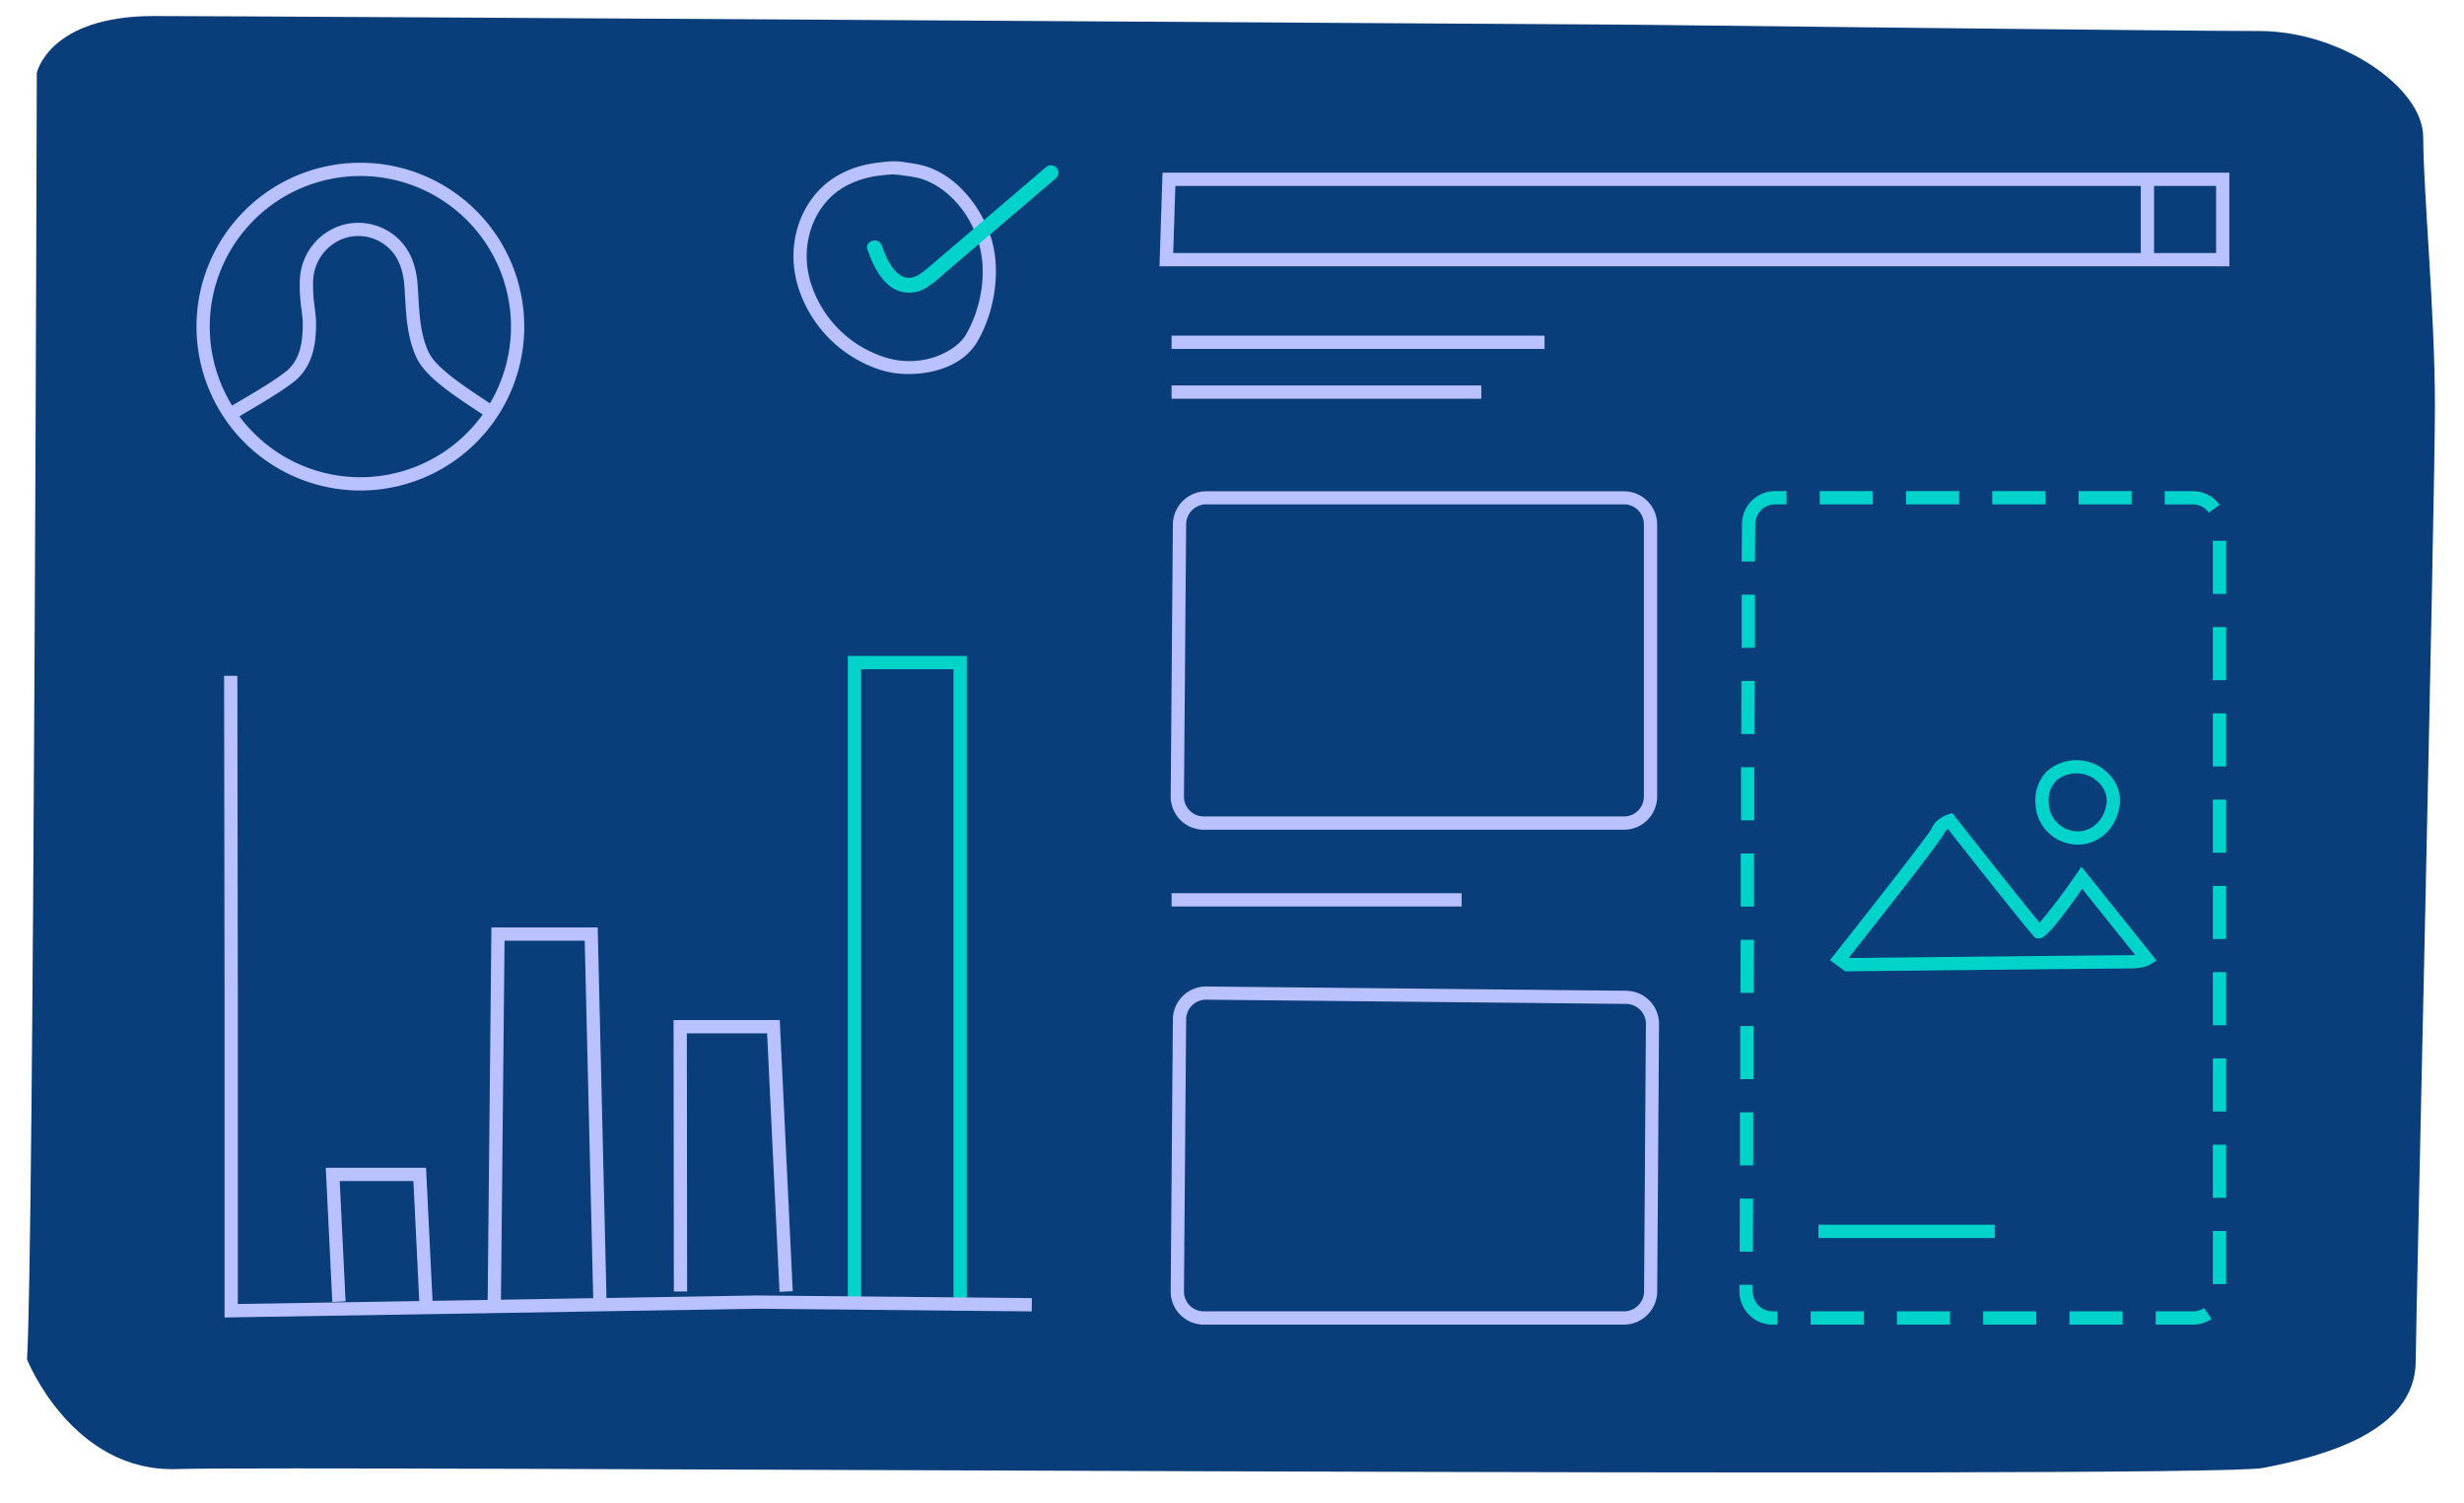 <svg id="a5624434-b514-4ae6-a79a-a7af1cf51691" data-name="ec68abdf-3b53-4ca6-b4e0-00631065ed7b" xmlns="http://www.w3.org/2000/svg" width="742.6" height="453" viewBox="0 0 742.6 453">
  <path d="M8.14,409.69s13.55,34.21,45.33,33.07,610.92,3.09,628.58-.34,46-10.67,46-32.26c0-9.15,5.79-259,5.79-287.63s-3.53-65.18-3.53-81.18c0-14.91-24.72-32-49.43-32s-188.49-1.9-188.49-1.9S78.18,4.83,46.4,4.83,11.09,22,11.09,22,10.19,378.65,8.14,409.69Z" style="fill: #093e7b"/>
  <g>
    <rect x="353.09" y="116.17" width="93.34" height="4" style="fill: #b9c2ff"/>
    <rect x="353.09" y="269.2" width="87.41" height="4" style="fill: #b9c2ff"/>
    <rect x="548.04" y="369.12" width="53.14" height="4" style="fill: #00d4ca"/>
    <rect x="353.09" y="101.16" width="112.41" height="4" style="fill: #b9c2ff"/>
    <path d="M671.89,80.26H349.45l.91-28.21H671.89Zm-318.31-4H667.89V56.05H354.23Z" style="fill: #b9c2ff"/>
    <path d="M489.43,250.07H362.76a10,10,0,0,1-9.94-10l.66-82a10.09,10.09,0,0,1,10.06-10H489.43a10,10,0,0,1,10,10v82A10,10,0,0,1,489.43,250.07Zm-131.95-92-.66,82a6,6,0,0,0,5.94,6H489.43a6,6,0,0,0,6-6V158a6,6,0,0,0-6-6H363.54a6.08,6.08,0,0,0-6.06,6Z" style="fill: #b9c2ff"/>
    <path d="M489.43,399.23H362.76a10,10,0,0,1-9.94-10l.66-82a10,10,0,0,1,10.08-9.91l126.56,1.28a10,10,0,0,1,9.88,10l-.55,80.6A10.08,10.08,0,0,1,489.43,399.23Zm-131.95-92-.66,82a6,6,0,0,0,5.94,6H489.43a6.08,6.08,0,0,0,6.06-6l.55-80.59a6,6,0,0,0-5.93-6.07H490l-126.56-1.28A6,6,0,0,0,357.48,307.23Z" style="fill: #b9c2ff"/>
    <path d="M660.91,399.23H649.69v-4h11.22a6,6,0,0,0,3.36-1l2.26,3.3A10,10,0,0,1,660.91,399.23Zm-21.22,0h-16v-4h16Zm-26,0h-16v-4h16Zm-26,0h-16v-4h16Zm-26,0h-16v-4h16Zm-26,0h-1.45a10,10,0,0,1-10-10v-2h4v2a6,6,0,0,0,6,6h1.45ZM670.91,387h-4V371h4ZM528.3,377.24h-4l.05-16h4ZM670.91,361h-4V345h4Zm-142.53-9.77h-4v-16h4ZM670.91,335h-4V319h4Zm-142.45-9.77h-4v-16h4ZM670.91,309h-4V293h4Zm-142.37-9.77h-4l.06-16h4ZM670.91,283h-4V267h4Zm-142.28-9.77h-4v-16h4ZM670.91,257h-4V241h4Zm-142.2-9.77h-4v-16h4ZM670.91,231h-4V215h4Zm-142.12-9.77h-4l.05-16h4ZM670.91,205h-4V189h4Zm-142-9.77h-4v-16h4Zm142-16.23h-4V163h4Zm-142-9.77h-4L525,158a10,10,0,0,1,10-10h3.42v4H535a6,6,0,0,0-6,6Zm136.81-14.72a6,6,0,0,0-4.85-2.48H652.4v-4h8.47a10,10,0,0,1,8.07,4.12ZM642.44,152h-16v-4h16Zm-26,0h-16v-4h16Zm-26,0h-16v-4h16Zm-26,0h-16v-4h16Z" style="fill: #00d4ca"/>
  </g>
  <g>
    <path d="M70.34,126.62l-2-3.45,2.77-1.62c5-2.94,12-7,15.56-10,3.2-2.91,4.59-7.1,4.57-13.94v-.67c-.09-1.29-.25-2.61-.4-3.9a48.36,48.36,0,0,1-.47-8.75A18,18,0,0,1,100,69.1a17.42,17.42,0,0,1,17.3.74c5.26,3.31,8.07,8.64,8.59,16.3.08,1,.14,2.07.19,3.11.35,6,.67,11.63,3.07,16.83,2.12,4.58,10,9.8,15.68,13.61,1.94,1.28,3.77,2.5,5.18,3.55l-2.4,3.21c-1.32-1-3.1-2.18-5-3.43-6.47-4.3-14.51-9.65-17.1-15.26-2.72-5.89-3.08-12.19-3.43-18.28-.06-1-.12-2-.19-3.06-.43-6.3-2.63-10.62-6.73-13.2a13.24,13.24,0,0,0-13.31-.57,14.05,14.05,0,0,0-7.47,11.9,43.69,43.69,0,0,0,.46,8c.15,1.32.31,2.69.41,4.06v.9c0,5.39-.64,12.21-6,17-3.92,3.25-11,7.37-16.16,10.39C72.08,125.59,71.16,126.13,70.34,126.62Z" style="fill: #b9c2ff"/>
    <path d="M108.56,147.83A49.39,49.39,0,1,1,158,98.44,49.39,49.39,0,0,1,108.56,147.83Zm0-94.78A45.39,45.39,0,1,0,154,98.44,45.39,45.39,0,0,0,108.56,53.05Z" style="fill: #b9c2ff"/>
  </g>
  <rect x="645.19" y="55.45" width="4" height="23.06" style="fill: #b9c2ff"/>
  <g>
    <path d="M556.1,292.75l-4.58-3.37,1.28-1.63c10.82-13.65,28.37-36.09,29.44-38.15,1.15-2.87,4.45-4,4.82-4.13l1.32-.43.86,1.1c8.65,11,21.43,27.11,25.46,31.94a171.85,171.85,0,0,0,11.08-14.67l1.53-2.21,22.62,28.27-1.85,1.2c-.43.28-2.17,1.21-6.35,1.21-3.84,0-84.15.86-85,.87Zm1.13-4.14.17.13c8.31-.09,80.61-.86,84.33-.86a13.27,13.27,0,0,0,1.75-.07l-15.94-19.92c-10.49,15-12.06,14.95-13.16,14.92h-.81l-.57-.58c-2-2-20.86-25.93-25.9-32.33a3,3,0,0,0-1.18,1.29C585.08,253.26,566.51,276.88,557.23,288.61Z" style="fill: #00d4ca"/>
    <path d="M626.18,254.56a12.78,12.78,0,0,1-12.74-12.69,12.42,12.42,0,0,1,3.24-9.2,13.46,13.46,0,0,1,19,.74l.07.08A11.28,11.28,0,0,1,638.9,242h0C638.22,249.29,632.87,254.56,626.18,254.56Zm0-21.46a9.21,9.21,0,0,0-6.64,2.37,8.4,8.4,0,0,0-2.1,6.32,8.79,8.79,0,0,0,8.74,8.77c4.58,0,8.26-3.75,8.74-8.91a7.38,7.38,0,0,0-2.12-5.47A9.19,9.19,0,0,0,626.18,233.1Z" style="fill: #00d4ca"/>
  </g>
  <polygon points="126.37 392.4 124.59 355.96 102.38 355.96 104.15 392.21 100.15 392.4 98.18 351.96 128.4 351.96 130.37 392.21 126.37 392.4" style="fill: #b9c2ff"/>
  <polygon points="178.81 392.35 176.22 283.51 152.06 283.51 150.97 392.32 146.97 392.28 148.1 279.51 180.13 279.51 182.81 392.26 178.81 392.35" style="fill: #b9c2ff"/>
  <polygon points="234.93 389.35 231.19 311.44 207 311.44 207.09 389.25 203.09 389.25 203 307.44 235 307.44 238.92 389.15 234.93 389.35" style="fill: #b9c2ff"/>
  <polygon points="291.36 395.04 287.36 395.04 287.36 201.7 259.52 201.7 259.52 391.29 255.52 391.29 255.52 197.7 291.36 197.7 291.36 395.04" style="fill: #00d4ca"/>
  <path d="M273.92,112.72a28.47,28.47,0,0,1-7.79-1,38.32,38.32,0,0,1-25-23.51c-4.12-11.08-1.74-23.35,6.08-31.27,4.41-4.47,10.87-7.33,18.18-8a28.22,28.22,0,0,1,3.79-.32,18.29,18.29,0,0,1,4.11.38,37.06,37.06,0,0,1,4.17.71c11.08,2.56,18.91,13.65,21.5,22.88s.89,21.31-4.43,30.41C290.32,110.12,281.5,112.72,273.92,112.72Zm-4.43-60.16h-.25a24.65,24.65,0,0,0-3.32.28h-.1c-6.4.62-12,3.06-15.78,6.88-6.72,6.82-8.75,17.44-5.17,27.06a34.3,34.3,0,0,0,22.37,21.07c11,3.19,20.93-2,23.83-6.94,4.8-8.21,6.38-18.93,4-27.31h0c-3.22-11.6-11.87-18.51-18.52-20a32.4,32.4,0,0,0-3.8-.64h-.19a15.13,15.13,0,0,0-3.07-.35Z" style="fill: #b9c2ff"/>
  <path d="M261.44,75.19c1.27,3.69,3,7.58,5.88,10.28a9.56,9.56,0,0,0,11.49,1.46,36.75,36.75,0,0,0,5.88-4.59l6.43-5.48,12.66-10.8,14.55-12.42a2.26,2.26,0,0,0,0-3.18,2.31,2.31,0,0,0-3.19,0L291.9,70.29l-11.71,10c-2.42,2.07-5.44,4.75-8.68,2.76-3-1.86-4.62-5.85-5.73-9-.93-2.73-5.28-1.56-4.34,1.19Z" style="fill: #00d4ca"/>
  <polygon points="67.68 397.07 67.68 301.5 67.54 203.69 71.54 203.69 71.68 301.49 71.68 393.01 228.15 390.44 310.99 391.24 310.95 395.24 228.17 394.44 67.68 397.07" style="fill: #b9c2ff"/>
</svg>

